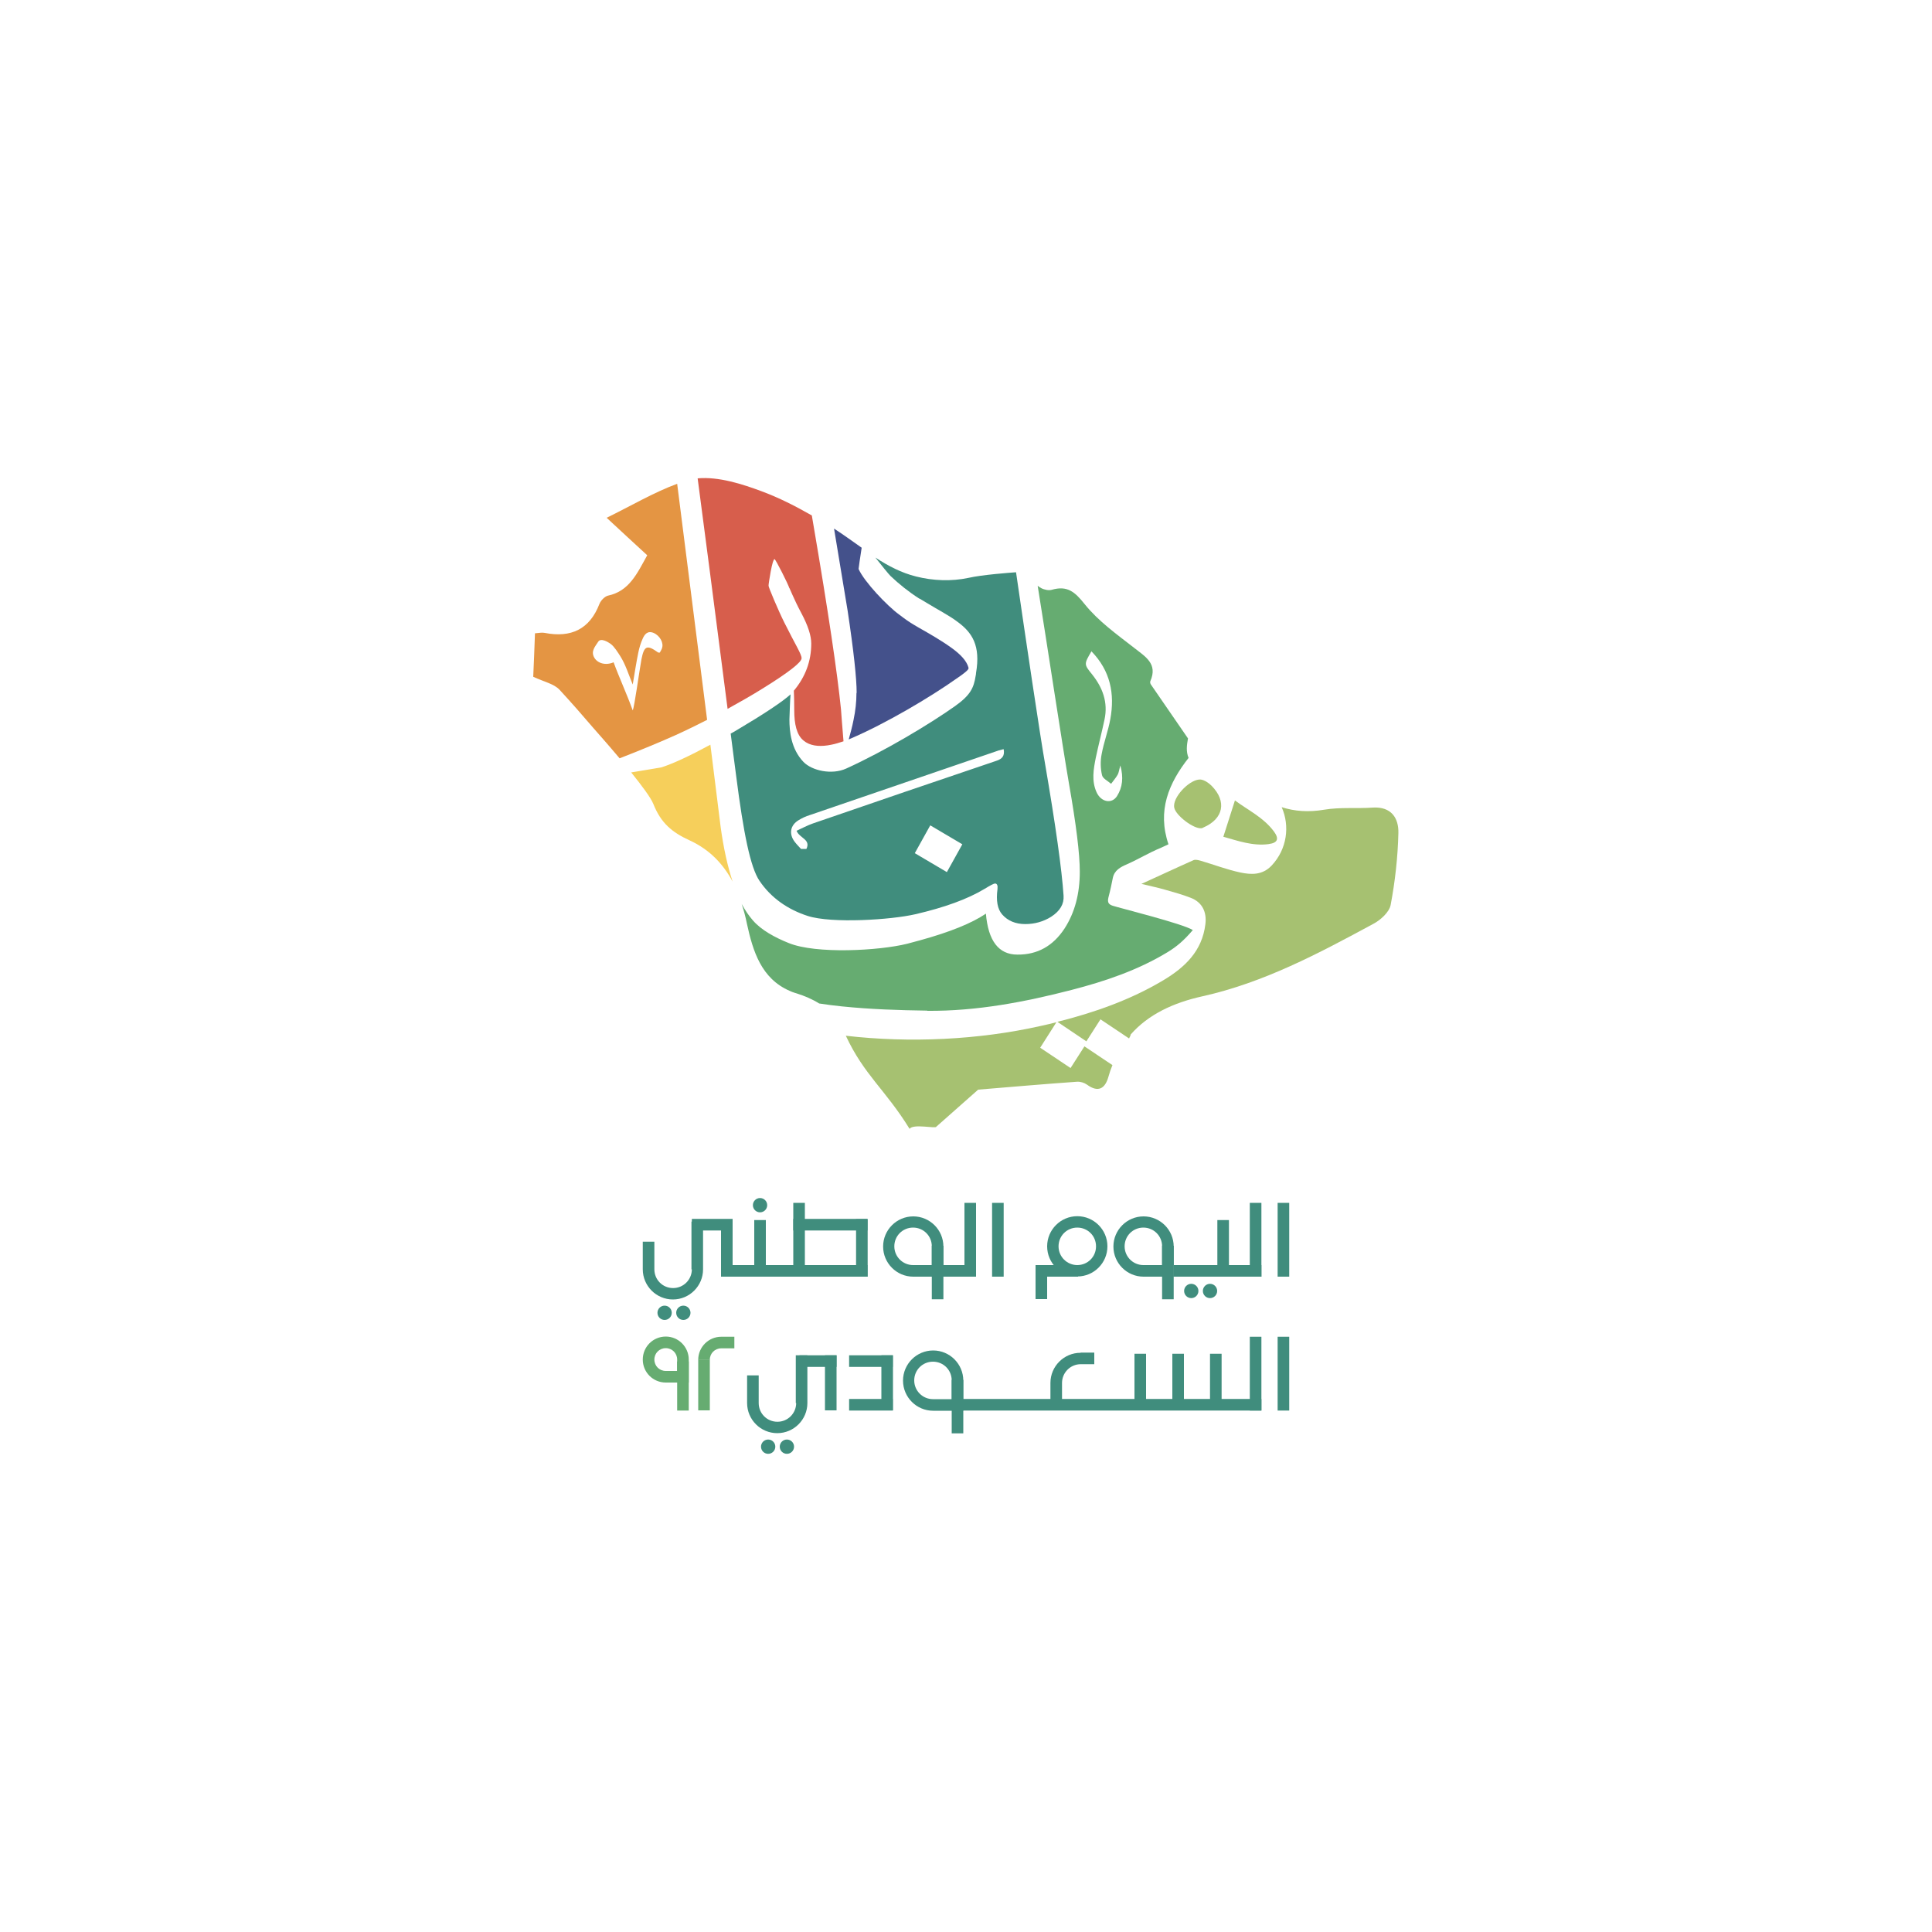 <?xml version="1.0" encoding="UTF-8"?>
<svg xmlns="http://www.w3.org/2000/svg" version="1.1" viewBox="0 0 1000 1000">
  <defs>
    <style>
      .cls-1 {
        fill: #66ac71;
      }

      .cls-2 {
        fill: #e49543;
      }

      .cls-3 {
        fill: #44518b;
      }

      .cls-4 {
        fill: #d75e4c;
      }

      .cls-5 {
        fill: #f6cf5b;
      }

      .cls-6 {
        fill: #408d7d;
      }

      .cls-7 {
        fill: #a6c171;
      }
    </style>
  </defs>
  <!-- Generator: Adobe Illustrator 28.7.1, SVG Export Plug-In . SVG Version: 1.2.0 Build 142)  -->
  <g>
    <g id="Layer_2">
      <g>
        <g>
          <path class="cls-6" d="M475.9,309.8h0c2.9,1.8,5.8,3.4,8.4,5,.9.5,2.6,1.5,2.6,1.5,3.4,2,6.3,3.7,8.5,5.4,7.9,5.7,12.2,12.5,9.8,26.6,0,.5-.1,1-.2,1.5-1,6.3-2.7,10-10.7,15.7-13.3,9.4-36.3,23.2-56.3,32.3-7.5,3.4-17.7,1.1-22.1-3.4-6.5-6.8-7.3-15.9-7.3-22,.2-5.5.3-9.8.6-13-4.2,3.8-13.5,10-28,18.6-1,.6-2,1.2-3,1.7,1.1,8.3,2,15.9,2.9,22.4,3.7,28.9,7.3,46.9,12,53.8,6.1,9,14.8,14.9,25,18.2,12.5,4,43.2,2,55.7-.9,15.1-3.5,26.9-7.8,35.6-13,3.1-1.9,5-2.9,5.6-2.9,1.1,0,1.5,1,1.3,2.9-.8,6,0,10.3,2.4,13.1,2.9,3.3,6.9,5,12,5,4.9,0,9.4-1.3,13.4-3.8,4.6-3,6.7-6.6,6.4-10.9-.9-13.5-4.1-36.3-9.6-68.4-2.3-12.7-10.2-65.9-15-99-2.9.2-17.7,1.3-24.6,2.9-8.9,1.9-18.4,1.5-27.1-.7-7.7-1.9-14.5-5.5-21.1-9.8,3.3,4.2,6.8,8.5,7.8,9.5,4.4,4.2,9.4,8.2,15,11.8h0ZM490.1,451.4l-16.6-9.8,8-14.4,16.6,9.8-8,14.4ZM519.5,387.8c.6,3.4-.7,5-3.8,6-31.7,10.7-63.3,21.5-94.9,32.4-2.9,1-5.6,2.5-8.5,3.8,1.5,3.9,7.5,4.4,5.1,9.4h-2.8c-1.1-1.2-2.2-2.3-3.2-3.6-3.2-4.1-2.4-8.7,2-11.3,1.8-1.1,3.7-2,5.7-2.6,32.6-11.2,65.3-22.3,97.9-33.5.7-.2,1.5-.4,2.3-.6h0Z"/>
          <path class="cls-2" d="M366,372.6c-5.6-44.4-12.9-101.4-15.5-122.2-12.4,4.6-24,11.5-36.5,17.6,7.7,7.1,14.4,13.4,21,19.4-5.3,9.6-9.4,18.6-20.3,20.9-1.7.4-3.7,2.5-4.4,4.2-5.1,13.3-14.8,17.7-28.3,15.1-1.4-.3-2.9,0-5.1.2-.3,8.4-.6,16.3-.9,22.5,5.5,2.6,10.7,3.6,13.6,6.7,6,6.5,11.8,13.1,17.6,19.9,1.3,1.5,7.2,8.1,13.5,15.6,11.6-4.5,21.4-8.6,29.2-12.1,5.5-2.5,10.8-5.1,16.1-7.8h0ZM342.6,335.7c-.3.7-.7,1.4-1.1,2.1-.4,0-.7,0-.9-.1-5.7-4.1-7.2-3.5-8.6,3.6-1.2,6.7-3.6,24.4-4.5,26.4-3.1-8.6-7.1-17.2-9.9-24.9-4.2,1.8-8.3.5-10-2.4-1.9-3.3.4-5.7,2-8.2,1.4-2.3,5.4.3,6.5,1.1,1.9,1.4,3.7,4.4,5,6.4,2.7,4.3,4.2,9.3,6.4,14.6,1-5.9,1.8-11.3,2.9-16.6.5-2.4,1.2-4.8,2.2-7,1-2.4,2.6-4.4,5.7-3.1,3.3,1.4,5.4,5.3,4.3,8h0Z"/>
          <path class="cls-3" d="M443.3,358.7c0,4.5-.5,9.1-1.5,13.9-.7,3.6-1.7,7.2-2.5,10.1.2,0,.3-.1.5-.2,18.8-8,41.9-21.8,55.2-31.2,4-2.7,6.2-4.5,6.3-5.3,0-.1,0-.2,0-.4-1-3.7-4.3-7-8.7-10.2-5.4-3.9-11.2-7.2-17-10.5,0,0-2.8-1.6-4.2-2.5-2.1-1.3-6-4.3-6-4.3-6.2-4.5-18.1-17-21-23.6,0-.3.9-6.7,1.6-11-4.7-3.3-9.5-6.8-14.3-9.9,2.1,12.5,4.4,26.5,7,42.3,3.2,21.2,4.7,35.4,4.7,42.7h0Z"/>
          <path class="cls-5" d="M367.6,385.5c-10.7,5.8-19.1,9.7-25.3,11.7-.2,0-5.4.9-15.6,2.6,5.4,6.7,10.2,13.1,11.5,16.4,3.9,9.8,9.6,14.6,18.8,18.8,10.4,4.8,17.3,12.2,22.2,21.3-2.6-7.9-4.7-17.3-6.2-28.3-.7-6-2.8-22.1-5.3-42.5h0Z"/>
          <path class="cls-4" d="M394.7,356.4c13.4-8.3,20.2-13.6,20.2-15.7s-3-6.6-8.9-18.4c-3.2-6.4-8.2-18.3-8.2-19.1s.4-3.4,1.1-7.3c.8-4.3,1.5-6.5,2-6.5s7,12.8,7.7,15.1c-.4-1.4,2.3,5.7,6.2,12.9,3.4,6.4,5.1,11.6,5.1,15.7,0,9.1-3,17.2-9,24.4.1,2.4.2,5.8.2,10.2,0,6.9,1.2,12.7,4.8,15.6,3.2,2.7,7.7,3.2,12.5,2.5l1.7-.3c2.2-.4,4.3-1.1,6.5-1.8-.5-6.2-1.3-15.8-1.3-16.5-1.9-18.9-6.6-50.6-14.2-95.1-.3-1.7-.6-3.4-.9-5.3-8.4-4.8-17-9.2-26.2-12.6-9.7-3.6-22-7.6-32.9-6.6,2.2,16.5,9.7,74.1,15.5,119.3,6.1-3.4,12.2-6.8,18.1-10.5h0Z"/>
          <path class="cls-7" d="M656.6,436.9c4.7-.6,5.6-2.7,2.8-6.5-5.4-7.3-13.5-11.1-20.2-16.1-2,6.3-3.9,12.3-6,18.8,7.5,2.1,15.2,4.9,23.5,3.8Z"/>
          <path class="cls-1" d="M480,523.2c25.4.2,50.2-4.5,74.6-10.8,17.4-4.5,34.3-10.2,49.8-19.6,4.7-2.9,8.2-5.8,13-11.4-5.1-3.3-38.6-11.6-41.5-12.6-2-.7-2.8-1.6-2.2-4.2,1.2-4.6,1.6-6.8,2.3-10.2.8-3.9,3.9-5.6,7.2-7,6.7-3,11-5.8,17.7-8.6,1.3-.6,2.7-1.2,3.9-1.8-5.9-17.4.1-31.6,10.4-44.7-1.4-3.4-.9-6.7-.3-10.1h0c-.2-.2-12.8-18.7-19.2-27.9-.3-.4-.5-1.2-.3-1.7,4-9.1-2.6-12.7-8.4-17.3-9-7-18.5-13.8-25.5-22.5-5.1-6.4-9-9.9-17.2-7.5-1.4.4-3.7,0-5.4-.9-.7-.4-1.4-.8-1.8-1.2,4.6,28.5,13,84.1,16.2,102.4,3.7,21.1,5.6,36.3,5.6,45.6,0,11.4-2.6,21.2-7.9,29.4-5.9,9-14,13.6-24.4,13.5h0c-9.7,0-15.1-7.1-16.3-21.2-7.2,4.9-18.5,9.5-34.1,13.8-2.3.6-4.5,1.2-6.7,1.8-14.5,3.6-47.2,5.4-61.3-.4-7-2.8-14.2-6.7-18.5-11.7-2.1-2.4-4-5.2-5.8-8.5,1.1,3.3,2,6.7,2.7,10.2,3.1,14.2,7.4,28.4,22.2,34.8.8.4,1.7.7,2.6,1,.3.1.6.2,1,.3,4.1,1.3,8.1,3,11.6,5.2,3.9.6,7.8,1.1,11.7,1.5,14.7,1.5,29.4,2,44.2,2.2h0ZM565,337.2c9.7,10,12.1,21.9,9.7,35-1.1,6.1-3.4,12.1-4.5,18.2-.7,3.5-.6,7.4.2,10.8.4,1.8,3,3,4.7,4.5,1.1-1.5,2.4-3,3.4-4.7.6-1.1.7-2.4,1.4-4.8,1.7,6.3,1.1,11.3-1.7,15.8-2.7,4.3-8.3,3.2-10.6-1.9-2.7-5.9-1.6-12-.4-18,1.4-6.6,3.1-13.1,4.5-19.7,1.9-8.9-1-16.5-6.4-23.3-4.3-5.3-4.3-5.3-.3-12.1h0Z"/>
          <path class="cls-7" d="M710.7,418c-8.4.6-17-.3-25.3,1.1-8.2,1.4-15.4.8-22-1.3,4.3,9.7,2.8,21.7-5.2,30.2-4.7,5-10.5,4.8-16.2,3.6-7-1.5-13.8-4.1-20.6-6.1-1.1-.3-2.6-.7-3.6-.3-8.8,3.9-17.5,8-27,12.3,4.5,1.1,8.4,1.9,12.2,3,4.5,1.3,9,2.5,13.3,4.2,6,2.3,8.4,7.4,7.6,13.7-1.7,13.9-10.6,22.3-21.8,29-17.1,10.2-35.7,16.7-54.8,21.5l15,10.1,7.3-11.4,14.8,9.9c.6-1.1.9-1.8.8-2,9.2-10.5,22.2-16.5,37.1-19.8,31.9-7.1,60.2-22.2,88.5-37.5,3.8-2,8.3-6.1,9-9.8,2.3-12.2,3.7-24.7,4-37.2.2-7.8-3.7-13.8-13.3-13.2h0Z"/>
          <path class="cls-7" d="M621.9,428.7c.3,0,.6-.2,1-.4,10.4-4.5,12.2-13.5,4.2-21.6-1.5-1.5-3.6-2.9-5.5-3.2-5.1-.6-13.8,8-13.9,13.5,0,.2,0,.7.1,1.1.8,4,10,11,14,10.6Z"/>
          <path class="cls-7" d="M554.1,552.8l-15.7-10.5,8.4-13.2c-2.6.7-5.3,1.3-8,1.9-32.4,7.3-68,8.9-101,5.1,9.5,20.4,20.5,27.9,33,48.2,1.8-2.8,13.7,0,13.8-1.1l21.7-19.2c17-1.4,34.1-2.9,51.2-4.1,1.7-.1,3.7.5,5.1,1.5,5.9,4.3,9.4,2,11.1-4,.6-2.2,1.3-4.2,2.1-6.1l-14.5-9.7-7.3,11.4h0Z"/>
        </g>
        <g>
          <g>
            <g>
              <rect class="cls-6" x="661.3" y="622.6" width="6" height="38.2"/>
              <rect class="cls-6" x="646.9" y="622.6" width="6" height="38.2"/>
              <rect class="cls-6" x="513.5" y="622.6" width="6" height="38.2"/>
              <rect class="cls-6" x="499.2" y="622.6" width="6" height="38.2"/>
              <rect class="cls-6" x="443.1" y="631" width="6" height="29.8"/>
              <rect class="cls-6" x="410.6" y="622.6" width="6" height="38.2"/>
              <rect class="cls-6" x="607.5" y="654.8" width="45.4" height="6"/>
              <rect class="cls-6" x="373.2" y="654.8" width="75.8" height="6"/>
              <rect class="cls-6" x="630.1" y="631.5" width="6" height="29.3"/>
              <rect class="cls-6" x="390.4" y="631.5" width="6" height="29.3"/>
              <rect class="cls-6" x="373.2" y="631.5" width="6" height="29.3"/>
              <rect class="cls-6" x="601.5" y="644.8" width="6" height="27.7"/>
              <rect class="cls-6" x="536" y="654.8" width="6" height="17.6"/>
              <rect class="cls-6" x="536" y="654.8" width="22" height="6"/>
              <rect class="cls-6" x="410.6" y="630.9" width="38.4" height="6"/>
              <rect class="cls-6" x="358.1" y="630.9" width="21.1" height="6"/>
              <rect class="cls-6" x="486.8" y="654.8" width="18.3" height="6"/>
              <path class="cls-6" d="M557.6,629.5c-8.6,0-15.6,7-15.6,15.6s7,15.6,15.6,15.6,15.6-7,15.6-15.6-7-15.6-15.6-15.6ZM557.6,654.8c-5.3,0-9.7-4.3-9.7-9.7s4.3-9.7,9.7-9.7,9.7,4.3,9.7,9.7-4.3,9.7-9.7,9.7Z"/>
              <path class="cls-6" d="M607.5,645.2c0-8.6-7-15.6-15.6-15.6s-15.6,7-15.6,15.6,7,15.6,15.6,15.6h15.6v-15.6ZM601.5,654.8h-9.7c-5.3,0-9.7-4.3-9.7-9.7s4.3-9.7,9.7-9.7,9.7,4.3,9.7,9.7v9.7Z"/>
              <rect class="cls-6" x="482.3" y="644.8" width="6" height="27.7"/>
              <path class="cls-6" d="M488.3,645.2c0-8.6-7-15.6-15.6-15.6s-15.6,7-15.6,15.6,7,15.6,15.6,15.6h15.6v-15.6ZM482.3,654.8h-9.7c-5.3,0-9.7-4.3-9.7-9.7s4.3-9.7,9.7-9.7,9.7,4.3,9.7,9.7v9.7Z"/>
              <circle class="cls-6" cx="393.4" cy="623.8" r="3.7"/>
              <circle class="cls-6" cx="353.7" cy="679.5" r="3.7"/>
              <circle class="cls-6" cx="344" cy="679.5" r="3.7"/>
              <circle class="cls-6" cx="626.3" cy="668.2" r="3.7"/>
              <circle class="cls-6" cx="616.6" cy="668.2" r="3.7"/>
              <path class="cls-6" d="M358.1,657c0,5.3-4.3,9.7-9.7,9.7s-9.7-4.3-9.7-9.7v-14.3h-6v14.3c0,8.6,7,15.6,15.6,15.6s15.6-7,15.6-15.6v-24.7h-6s0,24.7,0,24.7Z"/>
            </g>
            <g>
              <circle class="cls-6" cx="407.3" cy="748.8" r="3.7"/>
              <circle class="cls-6" cx="397.6" cy="748.8" r="3.7"/>
              <rect class="cls-6" x="661.3" y="691.9" width="6" height="38.2"/>
              <rect class="cls-6" x="646.9" y="691.9" width="6" height="38.2"/>
              <rect class="cls-6" x="626.3" y="700.7" width="6" height="29.3"/>
              <rect class="cls-6" x="606.8" y="700.7" width="6" height="29.3"/>
              <rect class="cls-6" x="587.2" y="700.7" width="6" height="29.3"/>
              <rect class="cls-6" x="496.9" y="724.1" width="156" height="6"/>
              <rect class="cls-6" x="439.5" y="701.5" width="22.6" height="6"/>
              <rect class="cls-6" x="413.8" y="701.5" width="19.2" height="6"/>
              <rect class="cls-6" x="439.5" y="724.1" width="22.6" height="6"/>
              <rect class="cls-6" x="456.2" y="701.5" width="6" height="28.5"/>
              <rect class="cls-6" x="427" y="701.5" width="6" height="28.5"/>
              <path class="cls-6" d="M559.3,700.2c-8.6,0-15.6,7-15.6,15.6v9.1h6v-9.1c0-5.3,4.3-9.7,9.7-9.7h7v-6h-7Z"/>
              <path class="cls-6" d="M412.1,726.2c0,5.3-4.3,9.7-9.7,9.7s-9.7-4.3-9.7-9.7v-14.3h-6v14.3c0,8.6,7,15.6,15.6,15.6s15.6-7,15.6-15.6v-24.7h-6v24.7h0Z"/>
              <rect class="cls-6" x="492.6" y="714.2" width="6" height="27.7"/>
              <path class="cls-6" d="M498.6,714.6c0-8.6-7-15.6-15.6-15.6s-15.6,7-15.6,15.6,7,15.6,15.6,15.6h15.6v-15.6ZM492.6,724.2h-9.7c-5.3,0-9.7-4.3-9.7-9.7s4.3-9.7,9.7-9.7,9.7,4.3,9.7,9.7v9.7Z"/>
              <g>
                <rect class="cls-1" x="350.5" y="704.7" width="6" height="25.4"/>
                <path class="cls-1" d="M356.5,703.7c0-6.5-5.3-11.9-11.9-11.9s-11.9,5.3-11.9,11.9,5.3,11.9,11.9,11.9h11.9v-11.9ZM350.5,709.6h-5.9c-3.3,0-5.9-2.6-5.9-5.9s2.6-5.9,5.9-5.9,5.9,2.6,5.9,5.9v5.9Z"/>
                <rect class="cls-1" x="361.4" y="703.7" width="6" height="26.3"/>
              </g>
            </g>
          </g>
          <path class="cls-1" d="M380.1,691.9h-6.8c-6.5,0-11.9,5.3-11.9,11.9h6c0-3.3,2.6-5.9,5.9-5.9h6.8"/>
        </g>
      </g>
    </g>
  </g>
</svg>